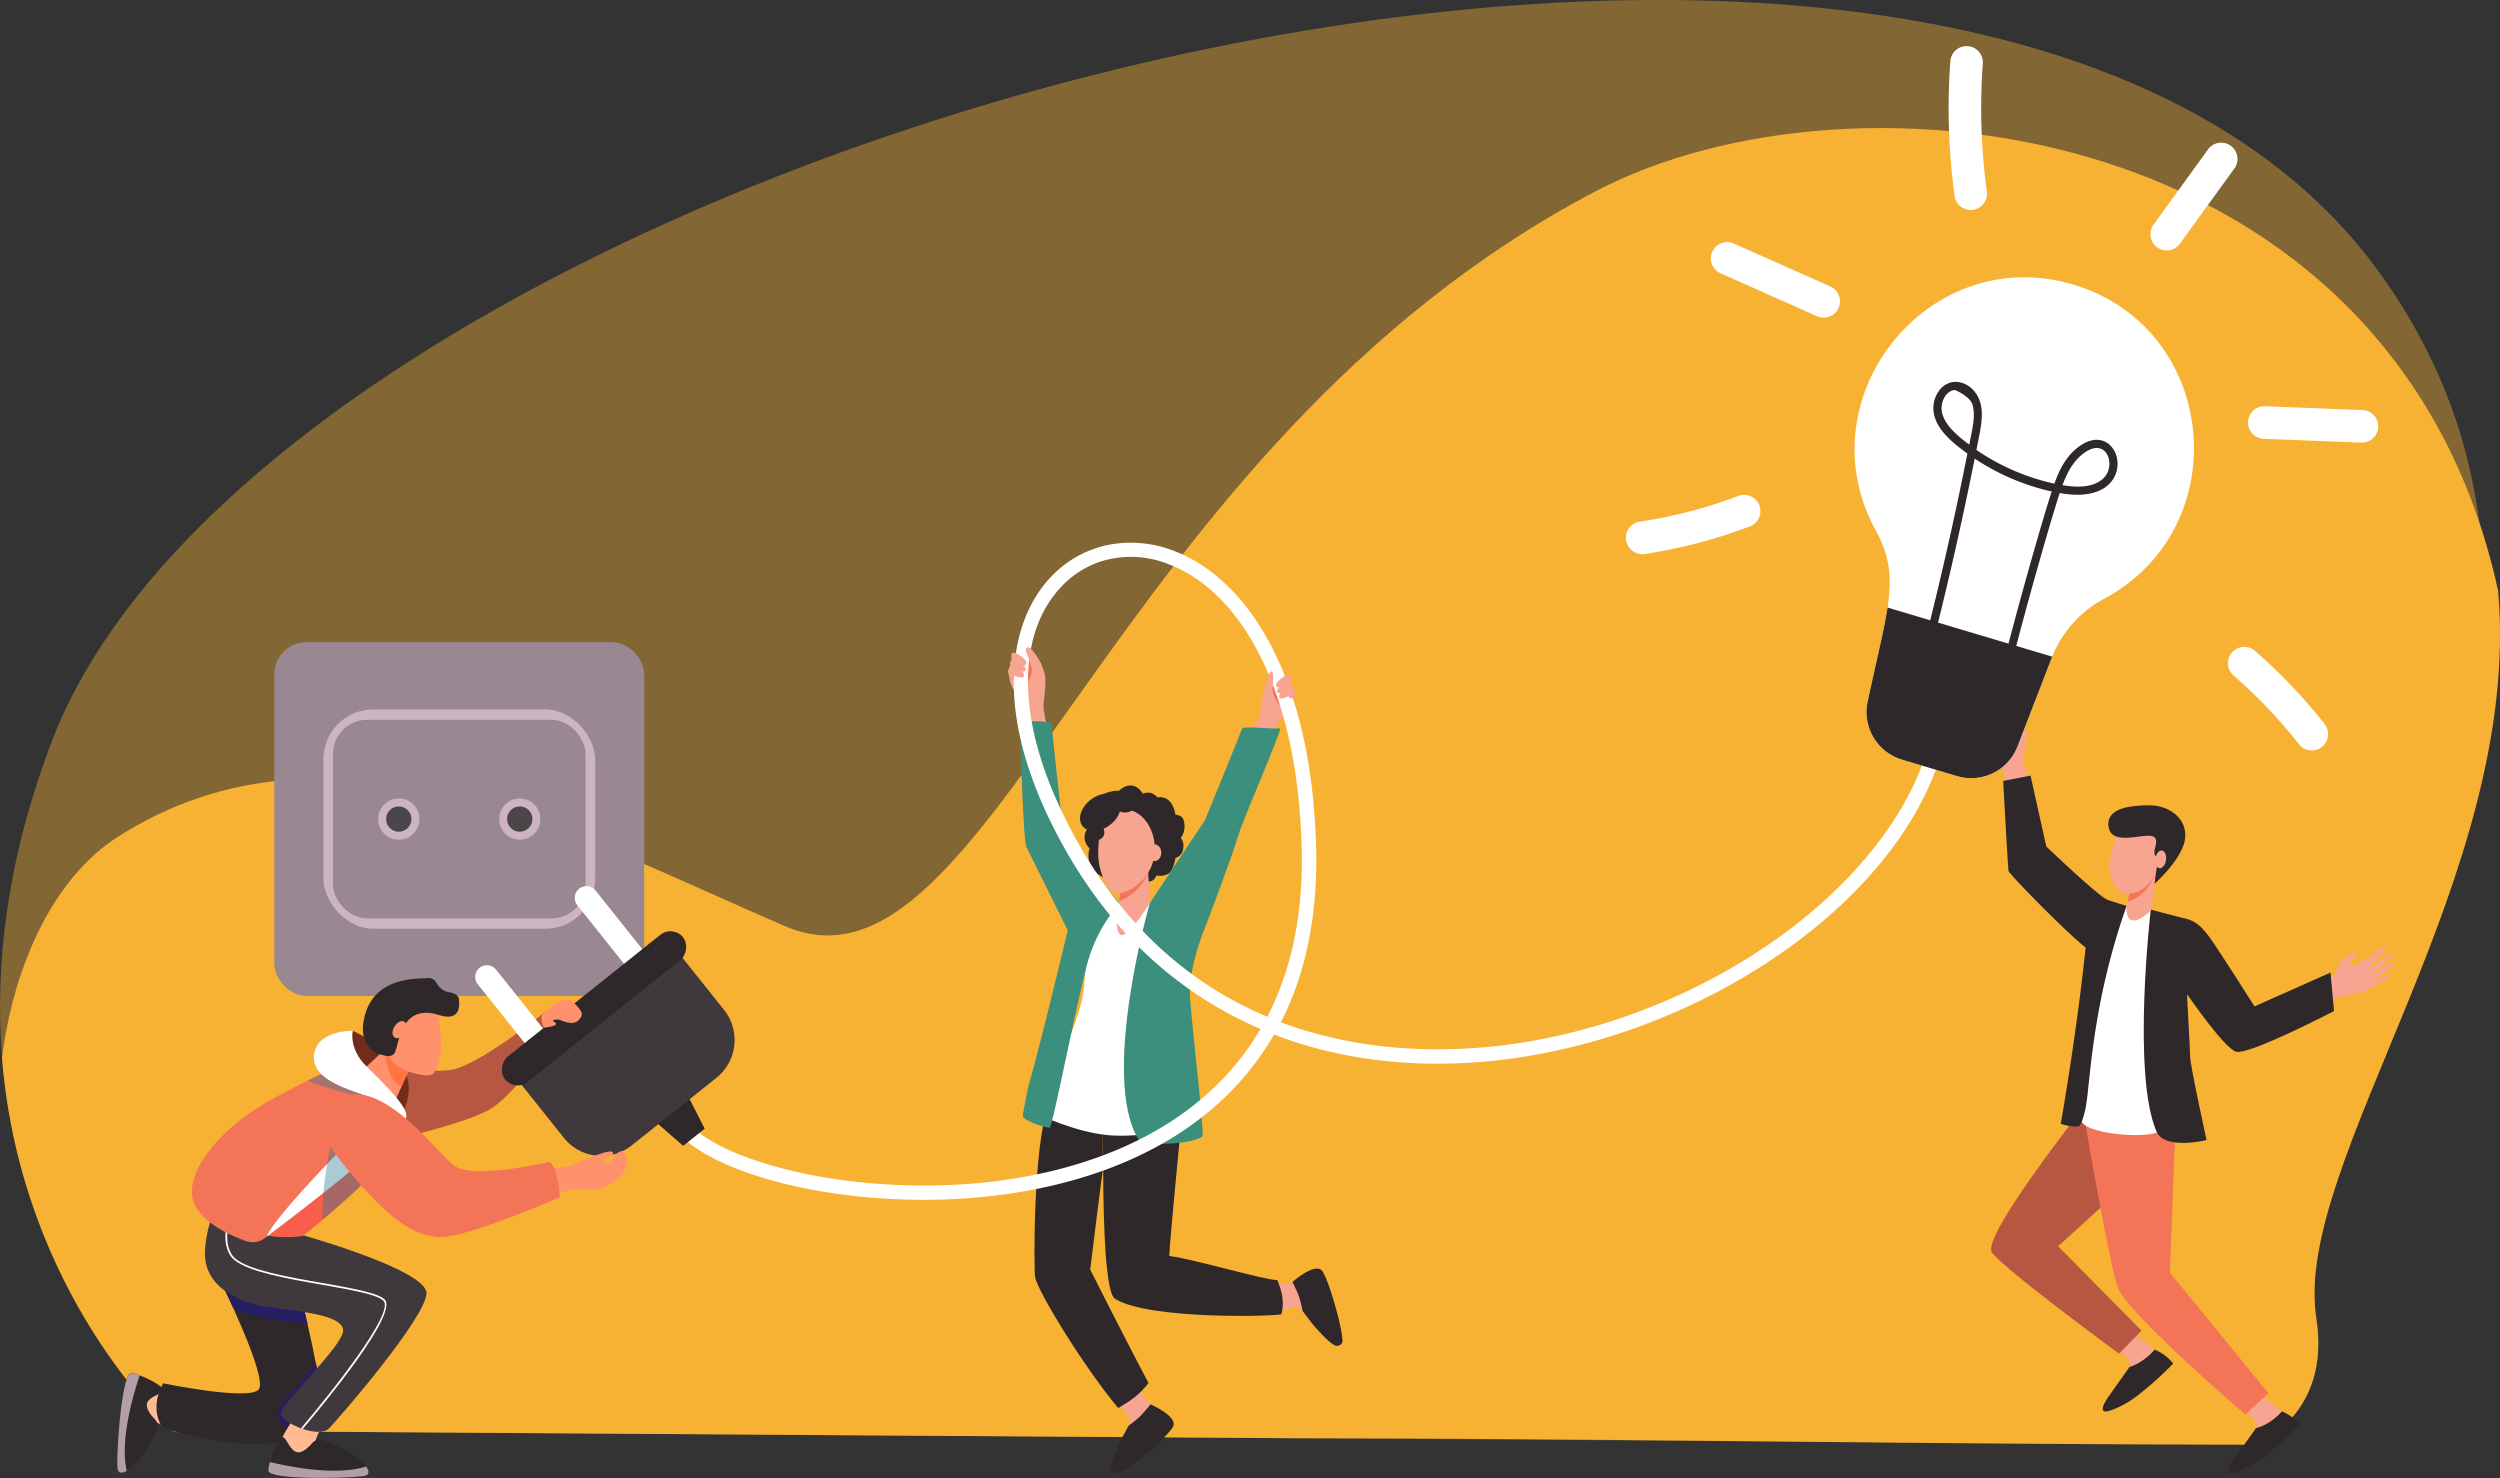 <svg xmlns="http://www.w3.org/2000/svg" viewBox="0 0 932.48 551.27"><rect x="0" y="0" width="932.48" height="551.27" fill="#333333" stroke="none"/><defs><style>.cls-1{isolation:isolate;}.cls-2,.cls-3{fill:#f7b234;}.cls-2{opacity:0.4;}.cls-4{fill:#998892;}.cls-5{fill:#ccb4c1;}.cls-6{fill:#998791;}.cls-7{fill:#4c4549;}.cls-8{fill:#f7a491;}.cls-9{fill:#2e282b;}.cls-10{fill:#f8a492;}.cls-11{fill:#b75742;}.cls-12{fill:#f47458;}.cls-13{fill:#fff;}.cls-14{fill:#3c8f7c;}.cls-15{fill:#3f383c;}.cls-16{fill:#ff916c;}.cls-17{fill:#ffba94;}.cls-18{fill:#b29da8;}.cls-19{fill:#261d62;}.cls-20{fill:#732b1a;}.cls-21{fill:#f75f4b;}.cls-22{fill:#247894;opacity:0.39;}.cls-22,.cls-23{mix-blend-mode:multiply;}.cls-23{fill:#ff682b;opacity:0.68;}</style></defs><title>cer_top</title><g class="cls-1"><g id="Livello_1" data-name="Livello 1"><path class="cls-2" d="M236.11 774.32s-106.77-94-45.28-256.57c83.64-221.11 708.44-395.44 868-176 105.64 145.33-35.43 311.11-23.1 390.57 5.69 36.63-22.77 47.17-22.77 47.17z" transform="translate(-171.74 -240.67)"/><path class="cls-3" d="M1035.69 732.35c-9-57.92 77.12-165 67.83-271.27C1065.2 284.34 863.47 261.3 766.89 312c-182.34 95.72-225.7 306.92-302.23 274.16s-168.53-85-249.18-33.22c-23.08 14.83-38.39 46.33-43 82.25 7.23 89.49 63.59 139.12 63.6 139.13 1.62 1.42 10.8.07 12.82.09l37.64.25 114.77.77 249.62 1.67c120.66.0 241.31 2.42 362 2.42C1012.91 779.51 1041.37 769 1035.69 732.35z" transform="translate(-171.74 -240.67)"/><rect class="cls-4" x="102.32" y="239.54" width="137.97" height="131.94" rx="11.97" ry="11.97"/><rect class="cls-5" x="120.63" y="264.6" width="101.35" height="81.82" rx="18.59" ry="18.59"/><rect class="cls-6" x="124.19" y="268.47" width="94.23" height="74.1" rx="12.77" ry="12.77"/><circle class="cls-5" cx="193.87" cy="305.51" r="7.69"/><circle class="cls-7" cx="193.87" cy="305.51" r="4.72"/><circle class="cls-5" cx="148.74" cy="305.51" r="7.69"/><circle class="cls-7" cx="148.74" cy="305.51" r="4.72"/><path class="cls-8" d="M967.88 738.44s10.93 7.88 12.65 10.23c2.48 3.39-18.51 9.72-16.22 5.75.53-.91 2-4 2.1-4.28.35-1.61-4.1-6-4.1-6z" transform="translate(-171.74 -240.67)"/><path class="cls-9" d="M958.63 761l7.42-10.49s4.63-1.08 9.39-6.43a17.38 17.38.0 016.9 5.17 121.07 121.07.0 01-12.62 11.38 35.06 35.06.0 01-10.81 6.14C952.64 768.93 958.63 761 958.63 761z" transform="translate(-171.74 -240.67)"/><path class="cls-10" d="M1059.2 594.86s-1.34 1.19-1.82 1.55-2.32 1.57-2.32 1.57-6.38 3.63-6.59 3.15a3.16 3.16.0 01.11-2.22c.31-.36 1.23-.74 1.55-1.1a1.17 1.17.0 000-1.5c-.41-.4-2.59.79-2.59.79a8.13 8.13.0 00-2.5 2.17c-2.56 4.1-1.78 4.34-2.12 4.86s-9.35 4.67-9.35 4.67l-28.19 11.73h0c-.2 1.24.47 2.38.81 3.47.64 3.82 1.78 4.07 2.64 7.76 4.1-2.07 32.5-17.72 35.38-19.35.0.0 4.32-.74 7-1.29s5.06-2.26 5.8-2.53a25.43 25.43.0 005.19-3.14c2.29-1.78-.67-1.11-.67-1.11s-4.82 2.55-4.94 2.15 2.61-1.55 5.17-3.49l1.89-1.45c1.55-1.2 1.28-2.47-.54-1.46a20.26 20.26.0 00-2.38 1.52 16.75 16.75.0 01-2.31 1.3 21.86 21.86.0 01-2.39 1.32c0-.1-.38-.13.3-.68s2.86-1.69 4-2.76c.64-.6 2.06-1.78 2.06-1.78a17.74 17.74.0 001.73-2.32c-.48-.78-2.13.37-2.9 1.3a13.62 13.62.0 00-2.24 1.64s-3.51 2-3.78 1.48c-.12-.2 1.9-1.66 3.66-3.38s3-3.48 2.77-3.83C1061.2 593.27 1059.2 594.86 1059.2 594.86z" transform="translate(-171.74 -240.67)"/><path class="cls-11" d="M984.6 657.47 982.87 666l-43.45 39.52L970.52 737l-8.4 8.58s-45.94-33.73-47.59-38.15c-2.55-6.81 32.93-51.88 32.93-51.88z" transform="translate(-171.74 -240.67)"/><path class="cls-8" d="M1015 761.18s10.93 7.88 12.65 10.23c2.48 3.39-18.51 9.72-16.22 5.75.53-.91 2-4 2.1-4.28.35-1.61-4.1-6-4.1-6z" transform="translate(-171.74 -240.67)"/><path class="cls-9" d="M1005.78 783.83l7.42-10.49s4.93-.89 9.68-6.24a16 16 0 016.61 5 121.08 121.08.0 01-12.62 11.38 35.05 35.05.0 01-10.81 6.14C999.79 791.72 1005.78 783.83 1005.78 783.83z" transform="translate(-171.74 -240.67)"/><path class="cls-12" d="M983.11 661.43l-2 53.93 36.74 45-8.61 7.94s-42.65-36.6-47.33-46.8c-2.9-6.32-12.68-63.49-12.68-63.49z" transform="translate(-171.74 -240.67)"/><path class="cls-13" d="M948.06 657c3.53-8 3.13-65.15 16.88-78.55 4.84.82 8.29 1.28 9.1 1.49.72 5.89 1.51 27.5 2 47.31.32 13.2.0 27 1.62 34.33C978.65 666.11 944.83 664.29 948.06 657z" transform="translate(-171.74 -240.67)"/><path class="cls-9" d="M985.29 582.9c3.86.88 6.7 1.5 11.76 9 4.84 7.16 15.6 24.14 15.6 24.14L1041 603.43l1.32 14.35s-32.05 16.66-36.58 15.16-17.24-20.09-18.18-21.34c-.22-.29 1.07 19.85 1.07 23.07s6.14 31.24 6.14 31.24-15.59 3.84-18.64-3.13c-9.33-21.37-2.17-82.85-2.17-82.85S982.51 582.26 985.29 582.9z" transform="translate(-171.74 -240.67)"/><path class="cls-8" d="M926.32 521.65c1-1.15 1.25-3.58 1.24-5.13l.26-2.09c-.51-.13-10-.22-12.88.08a5.19 5.19.0 000 2.17c.73 2.25 5.66 16.85 5.66 16.85l8.09-.91S925.71 524 926.32 521.65z" transform="translate(-171.74 -240.67)"/><path class="cls-9" d="M961.75 581.81s-5.58 15.89-10.18 13.6-30.41-28.6-30.66-29.88-2-33.57-2-33.57l10.21-2 5.87 26.45s18.89 18.06 22.72 19.84A7.1 7.1.0 01961.75 581.81z" transform="translate(-171.74 -240.67)"/><path class="cls-9" d="M946.68 660.83a17.32 17.32.0 01-6.29-1s5.89-33.17 9.31-66.07c1.35-13 2.61-18.32 8-17.38 1.55.27 5.75 1.87 7.27 2.13-13.47 38.12-13.52 67.46-15.43 76C948.55 658.69 947.72 660.85 946.68 660.83z" transform="translate(-171.74 -240.67)"/><path class="cls-8" d="M966.36 572.7l-1.41 5.76s-.32 5 2 5.46c2.81.54 7-3.66 7-3.66L976.35 564z" transform="translate(-171.74 -240.67)"/><path class="cls-8" d="M966.36 572.7l-1.41 5.76s-.32 5 2 5.46c2.81.54 7-3.66 7-3.66L976.35 564z" transform="translate(-171.74 -240.67)"/><path class="cls-12" d="M976.32 564.1l-10 8.6L965.3 577C969.11 576.09 974.54 571.89 976.32 564.1z" transform="translate(-171.74 -240.67)"/><path class="cls-8" d="M966.33 549.16a5.88 5.88.0 00-5.43 4.07 51.18 51.18.0 00-2.17 8.34c-1.05 6.25 2.5 12 5.6 12.42s10.47-1.59 12.1-10.44c.7-3.79 1.62-8.77-1.5-11.38A14 14 0 00966.33 549.16z" transform="translate(-171.74 -240.67)"/><path class="cls-9" d="M975.42 570.28s10.91-9.72 11.39-17.32-6.54-11.66-12.54-11.88a40.71 40.71.0 00-7.34.38c-6 .76-9.9 3.42-8.53 8.35 1.84 6.61 14.31 1 16.86 3.09 2.1 1.69-1.31 5.77.74 7.32s.94 1 .31 3.74A49 49 0 00975.42 570.28z" transform="translate(-171.74 -240.67)"/><ellipse class="cls-8" cx="977.63" cy="561.18" rx="3.33" ry="2.02" transform="translate(108.09 1205.82) rotate(-81.61)"/><path class="cls-12" d="M925.38 515.32a11.28 11.28.0 00-2.95 3.58s-4.95-2.32-4.91-3.27c0-1.26 5 .4 5 .4z" transform="translate(-171.74 -240.67)"/><path class="cls-8" d="M926.66 511.58l1.16 2.85-2.66 1.38s.68-1.35.43-1.72C924.27 512.06 925.39 510.07 926.66 511.58z" transform="translate(-171.74 -240.67)"/><path class="cls-8" d="M549.24 487.47s-2.83 4.27.4 10.14c.64 1.16 2.85 5.89 2.85 5.89l1.08 12.72 9.52-1.28S560.62 506 561 503c1.12-9.66.85-10.12-.75-14.28C557.63 482 549.24 487.47 549.24 487.47z" transform="translate(-171.74 -240.67)"/><path class="cls-8" d="M654 497.16s1.67 2.09-.09 5.83c-.56 1.2-5.1 6.37-5.1 6.37l-5.39 10.84-7.61-4.34s5.85-6.14 6.2-10.72a20.53 20.53.0 012-7.71C645.74 494 654 497.16 654 497.16z" transform="translate(-171.74 -240.67)"/><path class="cls-9" d="M589.08 535.66s5-5.23 9 1.13a4 4 0 015.23 1.35s5.55-1.67 6.9 6.63c0 0 2.86-.54 3.24 2.86a8.4 8.4.0 01-1.35 5.66s1.61 1.2.88 4.33a3.86 3.86.0 01-2.82 3.06s-.59 4.48-2.53 5.82a6.33 6.33.0 01-4.58.7s-.7 2.43-3 2.21S595 567 592.43 568s-9.11-.05-9.11-.05-7.39-3.29-5.18-10.84c0 0-3.88-3.5-.49-7.71.0.0-2.48-6.58 2.43-10.46S589.08 535.66 589.08 535.66z" transform="translate(-171.74 -240.67)"/><path class="cls-8" d="M644.21 720.38s8.55-1 10-1.67 8.6 6.16 7.17 9.6c-.8 1.94-3.34 1.69-3.34 1.69L656 728l-10.85 2.26z" transform="translate(-171.74 -240.67)"/><path class="cls-8" d="M595.4 756.42s4.5 7.34 5.73 8.33-1.95 10.4-5.66 10.56c-2.1.09-2.94-2.31-2.94-2.31l.95-2.71-6.64-8.88z" transform="translate(-171.74 -240.67)"/><path class="cls-9" d="M600.87 764.46a56.92 56.92.0 01-4 4.61 47.57 47.57.0 01-4.16 3.35s-2.64 4.8-3.37 6.47c-1.61 3.73-3.41 7.88-3.15 10 .08.67 1.59 1.38 2.84 1 5.22-1.6 18.57-13.81 20.25-17.09C611.23 769 600.87 764.46 600.87 764.46z" transform="translate(-171.74 -240.67)"/><path class="cls-9" d="M562.77 652.73c.49-1.36.95-2.61 1.4-3.79 5.55 1.21 11.82 2.54 18.27 3.92l.79 23.64c0-1.83-4.85 37.71-4.85 37.71s13.18 26.17 21.75 42.35c-3.52 4.39-6.22 6.31-11.32 9.3-13.31-16-30.31-44.07-31-48.93C557.36 714.15 557 669 562.77 652.73z" transform="translate(-171.74 -240.67)"/><path class="cls-9" d="M612.32 659.57c-1.51 16.39-4 41.2-4.46 49.55 10.6 1.53 35.63 9.06 40.3 9 1.77 4 2.74 8.76 1.52 12.71-.24.78-49.39 2.34-62.08-5.75-3.31-2.11-4.33-24.75-4.38-48.63l-.79-23.64C593.19 655.15 603.07 657.4 612.32 659.57z" transform="translate(-171.74 -240.67)"/><path class="cls-13" d="M577 575.59l12.06 1.82s9.09.14 11.52.16c.21.0 9.67 46.15 12 63.52s.52 20.44.52 20.44-16 3.61-27.91 2.56C572.85 663 559 656.33 559 656.33s14.3-32.61 16.39-43S577 575.59 577 575.59z" transform="translate(-171.74 -240.67)"/><path class="cls-14" d="M552.23 511.19s1.06 42.75 2.36 45.39L570 587.7s-10.15 42.47-14.41 57.13c-.43 1.48-2.33 11-2.33 11.95.0 2.06 9 4.68 10 4.53s8.79-40.54 13.79-60.3a56.55 56.55.0 018.58-18.68l3.48-4.94L568.5 552.43S564 513 564 510.49C564 509.84 553.53 508.76 552.23 511.19z" transform="translate(-171.74 -240.67)"/><path class="cls-14" d="M600.6 577.57l20.65-31.14S634.66 513.7 635 512.5s10.86.17 14.19-.15c1.07-.1-14 34.35-15.63 40.09-1.88 6.78-12 33.33-12 33.33s-7 15.89-5.88 28.17c1.8 20.4 5.38 49.79 4.51 50.67-5.41 3.41-22.43 3.28-23.74 1.17C582 642.41 600.6 577.57 600.6 577.57z" transform="translate(-171.74 -240.67)"/><path class="cls-8" d="M589.92 571.17l-.9 6.66s-2 9.6.58 11.45 11-11.72 11-11.72l-.89-16.88z" transform="translate(-171.74 -240.67)"/><path class="cls-12" d="M6e2 566.15a19.15 19.15.0 01-10.84 10.67l.76-5.65 9.79-10.49z" transform="translate(-171.74 -240.67)"/><ellipse class="cls-9" cx="438.48" cy="308.54" rx="3.27" ry="4.66"/><ellipse class="cls-9" cx="427.98" cy="298.53" rx="3.97" ry="2.68"/><path class="cls-8" d="M593.74 542.95A8.9 8.9.0 00582.09 550a67.32 67.32.0 00-.72 8.55c-.14 7.78 3.89 15.35 7.42 15.35s13.3-5 13.65-16.08C602.65 551 599.25 544.84 593.74 542.95z" transform="translate(-171.74 -240.67)"/><ellipse class="cls-8" cx="430.63" cy="318.06" rx="2.54" ry="3.11"/><path class="cls-9" d="M578.43 539.07c-3.65 2.89-4.93 7.28-2.86 9.81s6.71 2.23 10.36-.66 4.93-7.28 2.86-9.81S582.08 536.18 578.43 539.07z" transform="translate(-171.74 -240.67)"/><ellipse class="cls-9" cx="419.62" cy="300.78" rx="3.39" ry="2.28"/><ellipse class="cls-9" cx="409.04" cy="310.45" rx="2.89" ry="2.93"/><path class="cls-9" d="M653.81 718.83a56.88 56.88.0 012.49 5.57 47.53 47.53.0 011.28 5.18s3.23 4.42 4.44 5.79c2.7 3 6 6.62 8 7.27.64.21 2.47-.34 2.45-1.75-.07-5.46-5.31-23.26-7.57-26.18C662.29 711.36 653.81 718.83 653.81 718.83z" transform="translate(-171.74 -240.67)"/><path class="cls-12" d="M654.28 497.64s1 6-3.09 7c-3 .73-6.55-8.56-6.55-8.56z" transform="translate(-171.74 -240.67)"/><path class="cls-12" d="M555.59 486.59l1.29 4s-2.86 12.84-7.41 2.69z" transform="translate(-171.74 -240.67)"/><path class="cls-13" d="M744.87 634c-35.08 6.38-68.79 3.79-97.92-7.46a104.23 104.23.0 01-5.82 9c-13.13 18.24-32 32.06-56.06 41.08-1.58.59-3.16 1.16-4.77 1.7-61.25 20.73-138.66 5.57-156.26-15.84l4.14-3.4c8.16 9.92 31.91 18.6 60.51 22.11 19.39 2.38 57.46 4.31 94.5-9.58 20.85-7.82 43.93-21.88 58.71-47.15l-.61-.26a145.66 145.66.0 01-45-30.55c-14-13.92-25.69-31.09-34.81-51C553 523.93 549.08 506.46 550 490.73c.8-14.07 5.49-26.07 13.56-34.7a40.55 40.55.0 0121-12 43.91 43.91.0 0124.95 2.08c14.24 5.38 26.62 17.27 35.8 34.39 10.6 19.76 16.43 45.26 17.32 75.82.73 25.1-3.67 47.1-13.12 65.65 36.84 13.84 73.8 10.58 94.45 6.83 78.88-14.34 146.18-70.93 150-126.14l5.35.37c-2 28.59-19.58 58-49.55 82.83A221.9 221.9.0 01801.4 616a239.26 239.26.0 01-23.87 9.55A230.41 230.41.0 01744.87 634zM567.44 459.69c-16 17.08-16.35 47.26-1 80.73 19.89 43.49 48.68 67.18 78 79.5 8.48-16.4 13.57-37.18 12.8-63.49-.87-29.71-6.49-54.42-16.69-73.44-8.57-16-20-27-33-31.91A37.66 37.66.0 00582 450.2 35.38 35.38.0 00567.44 459.69z" transform="translate(-171.74 -240.67)"/><path class="cls-8" d="M648.45 503a10.6 10.6.0 01-2.15-5.59c0-.39 1-6.15-.36-6.3s-3.28 10.5-3.28 10.5A31.88 31.88.0 00648.45 503z" transform="translate(-171.74 -240.67)"/><path class="cls-8" d="M652.38 500.25c-1.37.76-3 1.26-3.41.68s0-1.29.67-1.87c-.62.19-1.12.21-1.36-.08-.51-.62.0-1.35.69-2-.44.11-.79.09-1-.13-1.18-1.34 2.47-3.71 2.47-3.71s1.86-1.57 2.61-.64a2.57 2.57.0 01.15 1.34 1.55 1.55.0 00.4 1.68l.08.09a.4.4.0 010 .36c-.15.56.72 1.95.78 2a1.79 1.79.0 01.06 1.1C654.17 501.14 652.86 502 652.38 500.25z" transform="translate(-171.74 -240.67)"/><path class="cls-8" d="M555.86 494.75s1.78-3.11-.08-8c-.14-.37-2.27-3.79-1.08-4.48 2-1.15 5.52 6.45 5.52 6.45S558.41 493.44 555.86 494.75z" transform="translate(-171.74 -240.67)"/><path class="cls-8" d="M550.07 492.67c1.42.66 3 1 3.48.36s0-1.38-.76-1.93c.63.14 1.15.1 1.37-.23.5-.71.0-1.44-.77-2a1 1 0 001-.25c1.15-1.56-2.65-3.7-2.65-3.7s-2-1.47-2.67-.4a2.94 2.94.0 00-.1 1.45c.27.52-.28 1.3-.3 1.34a2.31 2.31.0 00-.15 1c.18.58-.66 2.16-.71 2.25a2 2 0 000 1.19C548.3 493.82 549.66 494.58 550.07 492.67z" transform="translate(-171.74 -240.67)"/><path class="cls-13" d="M945.08 346.83c54.09 16.09 61.3 90.67 11.27 117.28a42.48 42.48.0 00-19.48 22.31l-12.63 32.66a18.51 18.51.0 01-22.54 11.07L881.2 524a18.51 18.51.0 01-12.83-21.59c7.32-34.45 12.51-46.62 3.16-63.59C844.18 389.25 891 330.73 945.08 346.83z" transform="translate(-171.74 -240.67)"/><path class="cls-9" d="M917.81 492.77C924.74 465.19 933.42 435.1 937 424a85.58 85.58.0 01-28.71-12.27c-4.62 23.13-9.88 46.34-15.67 69.13l-2.94-.75c5.89-23.17 11.23-46.77 15.89-70.27-5.18-3.75-11.09-8.44-12.46-14.6a11.16 11.16.0 011.72-8.61c4.54-6.46 13.31-3.39 15.51 4.12 1.46 5 0 10.45-1.41 17.74A82.51 82.51.0 00938 421.06c2-5.58 4.66-10.58 9.31-13.92 16.33-11.72 24.14 23.18-7.31 17.42-2.85 8.72-11.89 39.57-19.27 68.94zm31.29-83.15c-3.9 2.8-6.24 7.13-8.07 12 6.84 1.19 11.72.45 14.92-2.22C961.32 414.95 957.89 403.3 949.1 409.61zm-48.36-23.48c-3.48.43-5.41 4.94-4.64 8.4 1.1 4.93 6 8.82 10.15 12 1.14-5.78 2.44-10.76 1.21-14.94C906.6 388.63 901.12 386.09 900.74 386.13z" transform="translate(-171.74 -240.67)"/><path class="cls-9" d="M937.22 485.61c-.11.27-.24.53-.35.8l-12.63 32.66a18.51 18.51.0 01-22.54 11.07L881.2 524a18.51 18.51.0 01-12.83-21.59c3.25-15.33 6.08-26.24 7.4-35.13z" transform="translate(-171.74 -240.67)"/><path class="cls-13" d="M984.81 331.58l20.34-28.06a6.07 6.07.0 00-9.83-7.13L975 324.45a6.07 6.07.0 109.83 7.13z" transform="translate(-171.74 -240.67)"/><path class="cls-13" d="M1016.08 404.34l36.4 1.42a6.07 6.07.0 10.47-12.14l-36.4-1.42a6.07 6.07.0 10-.47 12.14z" transform="translate(-171.74 -240.67)"/><path class="cls-13" d="M1037.79 519.26a6.07 6.07.0 001-8.53 198.51 198.51.0 00-25.94-27.27 6.07 6.07.0 10-8 9.17 186.3 186.3.0 0124.35 25.59A6.07 6.07.0 001037.79 519.26z" transform="translate(-171.74 -240.67)"/><path class="cls-13" d="M907.61 318.94a6.07 6.07.0 005.2-6.84 231 231 0 01-1.5-47.72 6.07 6.07.0 10-12.11-.88 243.12 243.12.0 001.58 50.24A6.07 6.07.0 00907.61 318.94z" transform="translate(-171.74 -240.67)"/><path class="cls-13" d="M857.51 355.51a6.07 6.07.0 00-3.08-8l-36-16a6.07 6.07.0 00-4.94 11.1l36 16A6.07 6.07.0 00857.51 355.51z" transform="translate(-171.74 -240.67)"/><path class="cls-13" d="M783.4 447.32a6.07 6.07.0 001.66.0A190.57 190.57.0 00824.45 437a6.07 6.07.0 00-4.31-11.36 178.43 178.43.0 01-36.87 9.62 6.07 6.07.0 00.13 12z" transform="translate(-171.74 -240.67)"/><polygon class="cls-9" points="242.9 416.99 254.82 427.39 262.85 420.99 255.62 406.83 242.9 416.99"/><path class="cls-11" d="M309.88 635.94s20.25 5.42 30 3.81c10.85-1.79 35.44-21.83 35.44-21.83l9.17-.26s-19 31.53-31.37 37.53-39.41 11.69-39.41 11.69z" transform="translate(-171.74 -240.67)"/><path class="cls-13" d="M349.94 607.77l19.13 24 6.82-5.45-19.13-24a4.37 4.37.0 00-6.13-.69h0A4.37 4.37.0 00349.94 607.77z" transform="translate(-171.74 -240.67)"/><path class="cls-15" d="M420.38 590.51l21.41 26.83a18.05 18.05.0 01-2.85 25.37l-31.54 25.16A18.05 18.05.0 01382 665l-21.41-26.83z" transform="translate(-171.74 -240.67)"/><path class="cls-13" d="M387.07 578.3l19.13 24 6.82-5.45-19.13-24a4.37 4.37.0 00-6.13-.69h0A4.37 4.37.0 00387.07 578.3z" transform="translate(-171.74 -240.67)"/><rect class="cls-9" x="387.32" y="574.3" width="12.03" height="84.94" rx="6.02" ry="6.02" transform="translate(-15.17 1068.25) rotate(-128.59)"/><path class="cls-16" d="M387.89 617.05c-.93-1.21-2.73-3.31-4.25-3.53a4.23 4.23.0 00-1.75.21c-2.33.66-6.17 3.42-7.77 5.23-.93 1-.06 3.82.52 5 0 0 3.07-.21 4.2-1 .9-.61-.59-1.18-1.12-1.73.07.07 1.45-.3 1.67-.31a4.79 4.79.0 012 .51c2.38.87 5.14 1.54 6.8-1C389.15 619.11 388.75 618.18 387.89 617.05z" transform="translate(-171.74 -240.67)"/><path class="cls-17" d="M236.69 761.93c-2.65-2-4.93-3.51-5.69-3.58-2.24-.2-6.67 7.95-5.63 10.78a58.29 58.29.0 019.92 4.9A32.06 32.06.0 00236.69 761.93z" transform="translate(-171.74 -240.67)"/><path class="cls-9" d="M229.42 769.93a3.9 3.9.0 01.81 4.17 43 43 0 01-4.19 7.57c-4.7 7-10 10.59-10.48 6.61s1.44-36.07 5.24-35.46 11.51 4.61 11.85 6.19-5.62 2.35-6.11 5.36C226.25 766.22 228 768.47 229.42 769.93z" transform="translate(-171.74 -240.67)"/><path class="cls-18" d="M215.56 788.29c.24 1.92 1.6 2.09 3.46 1-2.64-11.36 2.42-28.47 4.82-35.56a17 17 0 00-3-.86C217 752.22 215.06 784.31 215.56 788.29z" transform="translate(-171.74 -240.67)"/><path class="cls-9" d="M253.2 716.85s19 38.11 14.92 42.2-35.46-2.41-35.46-2.41-5.18 7.84-.81 15.73c1.46 2.64 33.7 9.31 43.17 6.1s16.85-6.26 16-18.61-7.7-37.71-7.7-37.71z" transform="translate(-171.74 -240.67)"/><path class="cls-19" d="M275 768.66c.36 1.31 3.13 4.76 5.25 6.08C286.79 771.5 291 765.2 290.4 754a40.46 40.46.0 00-.82-4.9C282.86 757.94 274.34 766.31 275 768.66z" transform="translate(-171.74 -240.67)"/><path class="cls-19" d="M286.53 734.71c-1.67-7.1-3.16-12.56-3.16-12.56l-30.17-5.3s2.52 5 5.52 11.65C267.23 733.11 274.85 732.68 286.53 734.71z" transform="translate(-171.74 -240.67)"/><path class="cls-17" d="M287.68 760.17s-11.23 16-11.23 18.29 8.5 5.94 11.23 4.65c0 0 3.53-13.16 9.15-16.85S287.68 760.17 287.68 760.17z" transform="translate(-171.74 -240.67)"/><path class="cls-15" d="M255.6 685.56s-6.26 7.06-7.38 21 12.62 20 22.89 21.56 28.62 2.67 28.62 8.77-24.23 27.92-23.11 31.45 14.12 8.83 17.81 5.14 36.39-41.64 36.39-50.47S283.36 701 283.36 701z" transform="translate(-171.74 -240.67)"/><path class="cls-13" d="M284.65 773.66c8.39-9.88 35.74-43.12 30.59-48.27-5.84-5.84-51.37-7.52-57.06-16.79-3.83-6.24-.33-15.21 2.32-20.33l-.6-.33c-2.73 5.22-6.33 14.41-2.28 21 5.9 9.61 51.53 11.29 57.16 16.92 4.31 4.31-19.47 34.26-30.79 47.57z" transform="translate(-171.74 -240.67)"/><path class="cls-9" d="M288.13 779a3.9 3.9.0 014.09-1.18 43 43 0 017.92 3.5c7.44 4.06 11.43 9 7.51 9.86s-36.06 1.77-35.79-2.08 3.58-11.87 5.11-12.35 2.84 5.39 5.88 5.61C284.71 782.49 286.8 780.53 288.13 779z" transform="translate(-171.74 -240.67)"/><path class="cls-20" d="M303.26 625.13s13.65 6.14 19 14.59-1.52 19.19-4.7 22.37l-.34-13-15.67-9.36z" transform="translate(-171.74 -240.67)"/><path class="cls-21" d="M320.14 655.49a15.4 15.4.0 00-23.88-6 76.94 76.94.0 01-14.17 9c-18 9-32.09 23.43-32.09 23.43s4.43 23.59 34.72 19.78c0 0 33.95-26.88 35.69-36.35C321 661.76 322 660 320.14 655.49z" transform="translate(-171.74 -240.67)"/><path class="cls-12" d="M314.13 645.53l8.12 12s-39.67 27.73-50.15 43.24a7.38 7.38.0 01-8.63 2.81c-6.25-2.26-15.38-6.54-18.87-13.09-5.52-10.35 7.28-28.85 31.56-41.45S301.11 635.56 314.13 645.53z" transform="translate(-171.74 -240.67)"/><path class="cls-22" d="M311.1 650.44c6.95.75-1.22-5.95-9.16-11.62-3.81-.41-8 1.22-15.48 5C291.47 645.68 302.31 649.49 311.1 650.44z" transform="translate(-171.74 -240.67)"/><polygon class="cls-16" points="154.29 395.35 145.96 413.68 133.8 400.49 146.15 389.06 154.29 395.35"/><path class="cls-23" d="M315.08 632.39l2.82-2.67L326 636l-4.59 10.09a11.27 11.27.0 01-2.68-2.35C316.83 641.29 315.49 636.85 315.08 632.39z" transform="translate(-171.74 -240.67)"/><path class="cls-16" d="M332.6 612.19s.52.0 2 4.39c1.07 3.16 1.24 6.59 1.49 9.89.37 4.91.33 10.12-2.44 14.39-1.46 2.24-11.54-.18-14.85-3.54s-4.87-11.31-3.12-16.08S331.13 610.69 332.6 612.19z" transform="translate(-171.74 -240.67)"/><path class="cls-9" d="M318.73 633.7c-1 1.1-2.15 1.14-5.25.23-4-1.17-7-5.42-6.27-11.23 2.21-17.78 19.43-16.89 24-17.21a3.39 3.39.0 013.4 1.89 6.64 6.64.0 004.84 3.43c.91.13 3.22.8 3.43 2.31.6 4.33-.58 8.27-7.3 6.17C320.39 614.52 320.68 631.57 318.73 633.7z" transform="translate(-171.74 -240.67)"/><path class="cls-16" d="M323.17 625.86s1-4.35-1.43-4.32-4.76 4.32-3 5.93S323.17 625.86 323.17 625.86z" transform="translate(-171.74 -240.67)"/><path class="cls-13" d="M271.11 702c4.44-10.2 43.78-48.62 43.78-48.62.0-4.64-27.81-6.27-26-19.47 1.25-9.08 14.37-8.77 14.37-8.77s-1.41 6.68 4.9 13 16.5 15.86 15 19.46C319.74 665.75 271.11 702 271.11 702z" transform="translate(-171.74 -240.67)"/><path class="cls-22" d="M304.63 653c-.1.18-5.82-5.2-9.85 16.13-.43 2.25-.84 4.61-1.2 6.85h0c-.2 1.28-.41 2.66-.58 3.94h0a86 86 0 00-.88 15.61c10.09-8.5 27.06-23.64 28.27-30.26C320.71 663.6 312.41 651.9 304.63 653z" transform="translate(-171.74 -240.67)"/><path class="cls-18" d="M307.64 791.18c1.89-.41 1.94-1.77.65-3.53-11.08 3.63-28.57.11-35.85-1.65a10.2 10.2.0 00-.59 3.1C271.58 792.95 303.72 792 307.64 791.18z" transform="translate(-171.74 -240.67)"/><path class="cls-16" d="M403.79 670a4 4 0 00-2.89 2.05c-.45 1-3.46 4.65-3.93 1.5-.17-1.12 4.24-1.79 3.31-3.1s-8.69 2.05-14.75 4.6-43.18 5.59-46.87 5-7.53-4.49-7.53-4.49l-10 15.57s8.14 7 10.15 7.35 50.81-14 55.23-14.26c4.07-.23 6.62.33 8.18.0 2.43-.57 7.74-2.92 9.5-5.84a8.62 8.62.0 001.14-6.14A4.48 4.48.0 00403.79 670z" transform="translate(-171.74 -240.67)"/><path class="cls-12" d="M292.39 655c-1.18 1.4-4.54 5.52 8.67 21.52s24.78 26.86 37.14 25.39 42.34-14.69 42.34-14.69-.55-11.1-3.86-13.18c0 0-27.82 6.57-35.22 1.6S309.54 634.65 292.39 655z" transform="translate(-171.74 -240.67)"/></g></g></svg>